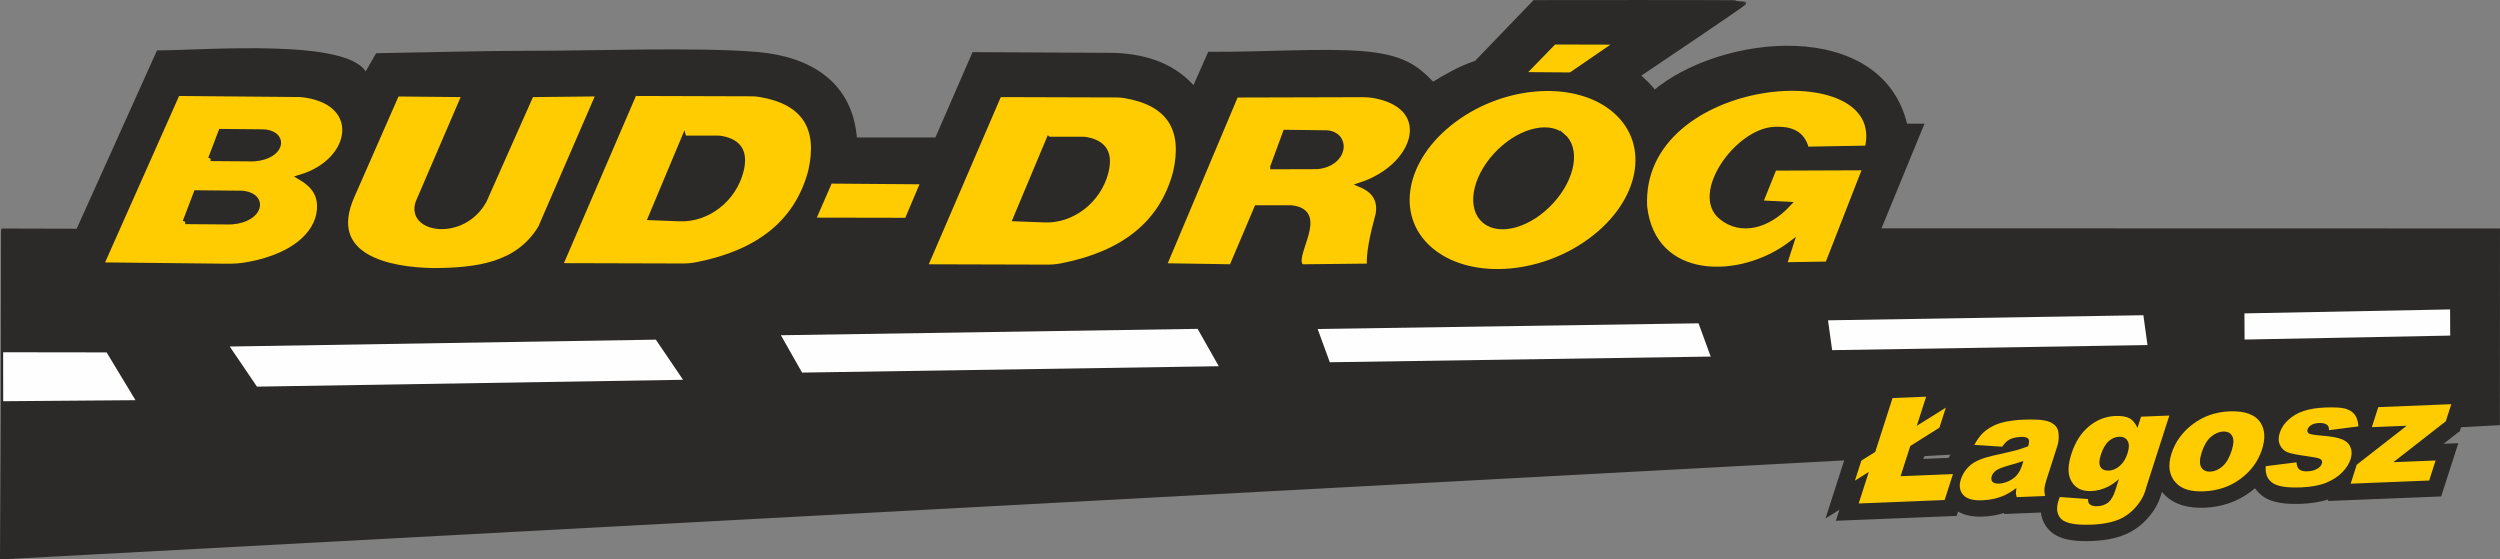 <?xml version="1.0" encoding="UTF-8"?>
<!DOCTYPE svg PUBLIC "-//W3C//DTD SVG 1.1//EN" "http://www.w3.org/Graphics/SVG/1.1/DTD/svg11.dtd">
<!-- Creator: CorelDRAW -->
<svg xmlns="http://www.w3.org/2000/svg" xml:space="preserve" width="38.186mm" height="8.545mm" version="1.1" style="shape-rendering:geometricPrecision; text-rendering:geometricPrecision; image-rendering:optimizeQuality; fill-rule:evenodd; clip-rule:evenodd"
viewBox="0 0 1628.95 364.51"
 xmlns:xlink="http://www.w3.org/1999/xlink"
 xmlns:xodm="http://www.corel.com/coreldraw/odm/2003">
 <rect x="0" y="0" width="1628.95" height="364.51" fill="#808080" stroke="none"/>
 <defs>
  <style type="text/css">
   <![CDATA[
    .str0 {stroke:#2B2A29;stroke-width:3.25;stroke-miterlimit:22.926}
    .fil2 {fill:#FEFEFE}
    .fil0 {fill:#2B2A29}
    .fil1 {fill:#FECC00}
    .fil3 {fill:#FECC00;fill-rule:nonzero}
   ]]>
  </style>
 </defs>
 <g id="Warstwa_x0020_1">
  <g id="_2361442280880">
   <path class="fil0 str0" d="M2.31 150.52l48.71 0.13 52.34 -116.2c28.67,0.01 127.37,-8.39 134.79,15.55l7.87 -13.72c33.4,-0.55 70.96,-1.63 103.97,-1.59 35.36,0.05 105.02,-2.47 143.14,0.78 34.17,2.91 61.21,18.96 63.69,55.71l53.73 0 24.2 -55.58 91.02 0.46c22.17,0.76 40.04,7.63 52.34,22.42 3.4,-7.7 6.79,-15.4 10.19,-23.1 33.35,0.23 73.27,-2.53 99.12,-0.46 25.85,2.07 35.29,8.78 46.09,20.36 8.98,-5.49 18.02,-10.69 27.42,-13.83 1.16,-0.39 1,-0.28 1.85,-1.16l37.14 -38.59c0,0 135.95,-0.23 136.18,0.23 0.23,0.46 -69.37,47.24 -69.37,47.24 4.33,3.52 8.14,7.3 11.23,11.44 43.57,-37.08 147.55,-47.62 163.39,21.61l10.19 0 -28.02 68.17 403.8 0.1 -0.07 124.99 -1625.62 87.34 0.58 -107.25 0 -32.36 0.1 -72.66z"/>
   <path class="fil1 str0" d="M302.61 61.65c-10.05,23.38 -20.11,46.76 -30.17,70.13 -6.59,18.63 29.45,24.01 43.11,-1.12l30.66 -69.01 43.78 -0.46 -37.74 87.11c-14.78,24.46 -41.44,27.86 -69.95,27.98 -28.43,-0.44 -70.49,-8.54 -52.99,-48.34l29.28 -66.7 44.01 0.41z"/>
   <path class="fil1 str0" d="M115.64 60.9l-49.66 111.68 79.86 0.85c6.3,0.06 10.19,-0.03 16.45,-1.22 31.9,-6.05 46.59,-22.41 45.89,-38.75 -0.28,-6.46 -3.11,-12.42 -12.56,-18 35.8,-10.59 41.5,-50.07 0,-53.86l-79.97 -0.7z"/>
   <path class="fil0 str0" d="M120.66 144.41l28.91 0.23c0.57,0 1.08,-0.02 1.66,-0.06 18.72,-1.58 21.83,-16.27 8.06,-18.53 -0.79,-0.13 -1.38,-0.17 -2.18,-0.17l-29.28 -0.29 -7.17 18.83z"/>
   <path class="fil0 str0" d="M137.22 103.33l27.18 0.21c0.54,0 1.02,-0.02 1.56,-0.06 17.6,-1.48 20.53,-15.29 7.58,-17.43 -0.74,-0.12 -1.3,-0.15 -2.05,-0.16l-27.53 -0.26 -6.74 17.7z"/>
   <path class="fil1 str0" d="M413.3 60.89l-48.32 112.19 78.9 0.22c4.42,0.01 6.69,-0.17 11.06,-1.05 38.52,-7.77 64.35,-26.84 73.3,-60.76 6.39,-28.06 -4.08,-45.05 -33.08,-49.9 -2.02,-0.34 -3.38,-0.46 -5.42,-0.46l-76.44 -0.23z"/>
   <path class="fil0 str0" d="M445.63 89.97l-21.74 51.88 18.48 0.7c18.74,1 35.9,-12.88 40.5,-31.11 2.93,-11.6 -0.52,-18.9 -12.46,-21.19 -1.26,-0.24 -2.01,-0.3 -3.28,-0.29l-21.5 0.02z"/>
   <path class="fil1 str0" d="M651.03 61.63l-48.32 112.19 78.9 0.22c4.42,0.01 6.69,-0.17 11.06,-1.05 38.52,-7.77 64.35,-26.84 73.3,-60.76 6.39,-28.06 -4.08,-45.05 -33.07,-49.9 -2.03,-0.34 -3.38,-0.46 -5.42,-0.46l-76.45 -0.23z"/>
   <path class="fil0 str0" d="M683.37 90.71l-21.74 51.88 18.48 0.7c18.74,1 35.9,-12.88 40.5,-31.11 2.93,-11.6 -0.52,-18.9 -12.46,-21.19 -1.26,-0.24 -2.02,-0.3 -3.28,-0.29l-21.49 0.02z"/>
   <path class="fil1 str0" d="M805.32 61.92l-46.86 111.21 44.07 0.7 16.32 -38.47 22.38 0c24.83,2.5 -1.38,32.45 7,38.47l44.07 -0.46c-0.67,-7.93 1.92,-20.05 5.6,-33.58 1.7,-9.33 -2.32,-15.62 -11.19,-19.35 36.03,-11.91 48.42,-49.92 10.12,-57.84 -4.12,-0.85 -6.68,-0.91 -10.82,-0.9l-80.67 0.22z"/>
   <path class="fil0 str0" d="M829.27 108.68l28.06 -0.09c0.52,0.01 0.99,-0.02 1.51,-0.08 17.03,-1.85 19.87,-19.11 7.33,-21.79 -0.72,-0.15 -1.26,-0.2 -1.98,-0.2l-26.65 -0.33 -8.27 22.48z"/>
   <path class="fil1 str0" d="M1052.59 72.33c24.63,21.63 17.51,59.3 -15.91,84.13 -33.43,24.84 -80.5,27.43 -105.13,5.8 -24.64,-21.63 -17.52,-59.3 15.91,-84.13 33.43,-24.84 80.5,-27.43 105.13,-5.8z"/>
   <path class="fil0 str0" d="M1018.08 88.35c-10.09,-8.23 -29.61,-2.44 -43.6,12.94 -13.98,15.38 -17.14,34.52 -7.05,42.75 10.09,8.23 29.61,2.44 43.6,-12.95 13.99,-15.38 17.14,-34.52 7.05,-42.75z"/>
   <polygon class="fil1 str0" points="991.95,48.58 1023.43,48.82 1054.55,27.48 1012.58,27.37 "/>
   <path class="fil1 str0" d="M1177.07 97.2c-2.84,-12.38 -13.41,-13.3 -21,-12.93 -24.22,1.19 -53.06,41.98 -34.64,57.11 12.97,10.67 30.37,5.99 43.75,-8.28l-18.19 -0.93 9.09 -22.62 59.22 -0.23 -24.48 62.72 -28.21 0.46 4.43 -13.75c-33.04,25.16 -89.65,25.33 -95.4,-23.97 -4.64,-87.37 160.06,-101.3 145.06,-38.29l-39.64 0.7z"/>
   <polygon class="fil1 str0" points="540.82,118 601.56,118.47 590.95,143.53 529.75,143.42 "/>
   <polygon class="fil2" points="149.69,225.78 427.33,221.31 445.07,247.46 167.43,251.92 "/>
   <polygon class="fil2" points="508.81,218.43 780.33,214.27 794.13,238.62 522.61,242.77 "/>
   <polygon class="fil2" points="858.55,214.36 1106.74,210.66 1114.65,232.33 866.48,236.03 "/>
   <polygon class="fil2" points="1191.1,208.71 1396.58,205.39 1399.26,224.83 1193.79,228.15 "/>
   <polygon class="fil2" points="1462.44,204.19 1596.43,201.61 1596.51,218.66 1462.52,221.24 "/>
   <polygon class="fil2" points="2.05,229.52 69.46,229.61 88.29,260.75 2.09,261.42 "/>
   <path class="fil0" d="M1539.89 260.63l1.83 -5.72 70.3 -2.83 -9.27 28.85 -10.55 8.22 9.59 -0.38 -11.15 34.69 -73.86 2.97 0.34 -1.05c-5.61,1.87 -11.66,2.64 -17.52,2.88 -8.3,0.33 -18.9,-0.02 -25.74,-5.33 -1.83,-1.42 -3.34,-3.04 -4.55,-4.81 -0.93,0.81 -1.9,1.58 -2.91,2.34 -8.82,6.62 -19.05,9.91 -30.04,10.35 -9.48,0.38 -19.24,-1.47 -26.1,-8.54 -0.55,-0.58 -1.08,-1.16 -1.57,-1.76l-0.13 0.39 -0.66 2.21 -0.03 0.1c-1.45,4.52 -3.78,8.64 -6.71,12.36 -2.9,3.66 -6.3,6.86 -10.22,9.41 -4.02,2.62 -8.48,4.42 -13.13,5.57 -4.75,1.17 -9.63,1.76 -14.51,1.95 -8.98,0.36 -20.89,0.01 -27.7,-6.73 -3.45,-3.41 -5.27,-7.48 -5.78,-11.82l-23.94 0.96 -0.17 -0.64c-4.39,1.4 -8.95,2.15 -13.58,2.33 -5.64,0.23 -11.48,-0.49 -16.3,-3.29l-0.91 2.85 -78.71 3.17 2.32 -7.2 -9.05 5.66 14.35 -44.66 9.05 -5.67 12.36 -38.48 44.58 -1.79 -1.83 5.71 18.96 -11.89 -14.35 44.69 -18.96 11.89 -0.46 1.42 16.56 -0.67 7.27 -13.52c1.99,-3.7 4.41,-7.27 7.42,-10.23 2.93,-2.88 6.38,-5.14 10.06,-6.95 3.38,-1.66 7.11,-2.72 10.79,-3.45 4,-0.79 8.06,-1.24 12.13,-1.4 5.17,-0.21 10.72,-0.26 15.86,0.49 5.37,0.79 10.33,2.99 14,7.07 0.99,1.11 1.82,2.31 2.48,3.58 1.42,-1.59 2.98,-3.09 4.67,-4.47 6.79,-5.55 14.68,-8.75 23.45,-9.1 3.11,-0.12 6.29,0.05 9.32,0.78l0 -0.02 41.1 -1.65 -1.77 5.52c7.75,-4.75 16.4,-7.25 25.66,-7.62 10.94,-0.44 22.23,1.98 28.86,11.12 0.89,-1.03 1.85,-2.01 2.88,-2.93 3.93,-3.54 8.52,-6.11 13.51,-7.82 5.55,-1.89 11.61,-2.64 17.44,-2.88 5.21,-0.21 11.6,-0.26 16.62,1.27 3.11,0.95 5.97,2.43 8.37,4.5z"/>
   <path class="fil3" d="M1233.16 259.35l21.87 -0.88 -6.11 19 18.94 -11.85 -4.19 13.05 -18.97 11.94 -6.32 19.67 34.13 -1.37 -5.43 16.89 -56 2.25 6.6 -20.54 -9.05 5.67 4.19 -13.05 9.05 -5.67 11.28 -35.12zm71.46 31.7l-18.18 -1.16c1.71,-3.19 3.63,-5.83 5.5,-7.7 1.97,-1.88 4.34,-3.49 7.25,-4.93 2.19,-1.04 4.91,-1.9 8.16,-2.6 3.32,-0.61 6.88,-1.03 10.54,-1.18 5.84,-0.23 10.49,-0.14 13.84,0.39 3.34,0.53 5.88,1.75 7.61,3.67 1.25,1.28 1.99,3.23 2.04,5.79 0.16,2.55 -0.15,5.03 -0.89,7.33l-7.06 21.98c-0.77,2.4 -1.16,4.21 -1.3,5.55 -0.13,1.33 0.03,2.93 0.35,5l-18.4 0.74c-0.39,-1.22 -0.58,-2.15 -0.56,-2.82 0.02,-0.67 0.16,-1.71 0.32,-3.14 -3.34,2.5 -6.47,4.33 -9.25,5.39 -4.03,1.58 -8.2,2.41 -12.85,2.6 -6.13,0.25 -10.35,-0.91 -12.62,-3.57 -2.27,-2.65 -2.78,-5.95 -1.48,-9.98 1.24,-3.83 3.41,-6.96 6.48,-9.54 3.05,-2.49 7.89,-4.48 14.42,-5.98 7.79,-1.74 12.94,-2.89 15.3,-3.55 2.36,-0.67 4.88,-1.52 7.67,-2.58 0.77,-2.4 0.8,-4.01 0.09,-4.84 -0.68,-0.92 -2.31,-1.33 -4.78,-1.23 -3.26,0.13 -5.79,0.71 -7.72,1.83 -1.53,0.82 -2.98,2.3 -4.48,4.54zm13.81 9.3c-2.98,1.07 -6.1,1.95 -9.31,2.84 -4.3,1.22 -7.21,2.38 -8.51,3.37 -1.43,1.1 -2.39,2.27 -2.82,3.62 -0.49,1.54 -0.3,2.76 0.38,3.68 0.78,0.91 2.21,1.33 4.39,1.24 2.18,-0.09 4.34,-0.74 6.63,-1.78 2.22,-1.13 3.91,-2.43 5.19,-4 1.28,-1.57 2.29,-3.5 3.07,-5.9l0.99 -3.07z"/>
   <path class="fil3" d="M1395.09 271.5l18.4 -0.74 -15.11 47.02 -0.61 2.21c-0.99,3.07 -2.64,6.07 -4.95,9.01 -2.28,2.84 -4.8,5.22 -7.63,7.03 -2.86,1.92 -6.13,3.28 -9.94,4.19 -3.71,0.9 -7.79,1.45 -12.34,1.63 -10.29,0.41 -16.92,-0.84 -19.82,-3.66 -2.8,-2.82 -3.49,-6.77 -1.86,-11.86 0.19,-0.58 0.46,-1.44 0.9,-2.5l18.42 1.34c-0.06,1.71 0.26,2.83 1.13,3.46 1.07,0.9 2.8,1.31 4.98,1.22 2.77,-0.11 5.19,-0.97 7.04,-2.46 1.85,-1.5 3.37,-4.12 4.55,-7.76l2.4 -7.48c-2.59,2.28 -5.09,3.99 -7.28,5.03 -3.59,1.76 -7.1,2.66 -10.66,2.8 -6.83,0.28 -11.44,-2.38 -13.82,-8.06 -1.64,-4.01 -1.37,-9.42 0.82,-16.23 2.5,-7.77 6.36,-13.71 11.54,-17.99 5.15,-4.18 10.85,-6.4 17.08,-6.65 3.96,-0.16 7.11,0.38 9.28,1.52 2.14,1.24 3.81,3.35 5.12,6.23l2.34 -7.29zm-26.24 24.83c-1.17,3.64 -1.24,6.3 -0.21,7.96 1.03,1.66 2.83,2.44 5.4,2.34 2.47,-0.1 4.83,-1.05 7,-2.93 2.27,-1.89 4.02,-4.62 5.19,-8.26 1.17,-3.64 1.18,-6.39 0.01,-8.24 -1.07,-1.86 -2.93,-2.73 -5.4,-2.63 -2.57,0.11 -4.83,1.05 -6.9,2.93 -2.04,1.79 -3.78,4.79 -5.08,8.83zm46.09 -0.91c2.44,-7.58 7.14,-14.02 13.96,-19.13 6.82,-5.1 14.74,-7.88 23.74,-8.25 10.29,-0.41 17.08,2.15 20.48,7.7 2.74,4.53 2.97,10.21 0.78,17.02 -2.47,7.67 -7.04,14.02 -13.86,19.12 -6.82,5.1 -14.84,7.89 -24.04,8.26 -8.31,0.33 -14.29,-1.41 -18.01,-5.34 -4.63,-4.74 -5.67,-11.24 -3.05,-19.39zm19.69 -0.79c-1.42,4.41 -1.58,7.64 -0.41,9.77 1.2,2.03 3.14,3 5.91,2.89 2.87,-0.12 5.49,-1.26 8.05,-3.45 2.46,-2.18 4.43,-5.58 5.91,-10.18 1.39,-4.32 1.54,-7.55 0.34,-9.58 -1.1,-2.04 -3.04,-3 -5.71,-2.9 -2.87,0.12 -5.58,1.27 -8.14,3.45 -2.59,2.29 -4.53,5.58 -5.94,10zm41.7 9.12l20.04 -2.51c0.09,2.18 0.75,3.76 1.83,4.66 1.17,0.9 2.9,1.31 5.37,1.21 2.67,-0.11 4.83,-0.76 6.65,-1.88 1.37,-0.9 2.27,-1.89 2.67,-3.14 0.43,-1.34 0.08,-2.37 -1.16,-3.08 -0.9,-0.53 -3.55,-1.09 -7.86,-1.67 -6.45,-0.88 -10.86,-1.74 -13.23,-2.59 -2.26,-0.86 -3.98,-2.5 -5.03,-4.73 -1.11,-2.32 -1.13,-4.97 -0.18,-7.95 1.05,-3.26 2.96,-6.18 5.68,-8.57 2.75,-2.48 6.01,-4.41 9.84,-5.7 3.83,-1.29 8.57,-2.05 14.41,-2.29 6.04,-0.24 10.43,0.06 13.02,0.8 2.66,0.84 4.6,2.09 5.97,3.93 1.36,1.84 2.11,4.37 2.35,7.58l-19.16 2.47c0.03,-1.61 -0.39,-2.73 -1.23,-3.46 -1.28,-0.9 -3,-1.3 -5.17,-1.21 -2.18,0.09 -3.89,0.53 -5.22,1.34 -1.23,0.81 -2.04,1.79 -2.38,2.85 -0.4,1.25 0.01,2.08 0.99,2.71 1.1,0.52 3.78,0.98 7.88,1.29 6.28,0.5 10.82,1.27 13.66,2.48 2.76,1.12 4.55,2.85 5.46,5.18 1.01,2.32 0.97,4.88 0.04,7.76 -0.93,2.88 -2.71,5.7 -5.35,8.45 -2.64,2.76 -6.22,5.08 -10.51,6.86 -4.38,1.79 -9.87,2.77 -16.5,3.03 -9.4,0.38 -15.6,-0.7 -18.82,-3.13 -3.12,-2.43 -4.53,-5.98 -4.07,-10.73zm73.29 -38.47l47.58 -1.92 -3.57 11.13 -34.15 26.67 27.5 -1.11 -4.19 13.05 -51.15 2.06 3.98 -12.38 32.57 -25.37 -22.75 0.91 4.19 -13.05z"/>
   <path class="fil0" d="M115.62 309.92l8.76 -0.44 5.34 15.7 3.4 -16.13 8.26 -0.41 4.82 15.7 3.85 -16.13 8.87 -0.44 -7.93 29.66 -8.18 0.41 -4.91 -15.29 -3.31 15.69 -8.28 0.41 -9.59 -25.82 -7.12 26.64 -8.18 0.41 -4.91 -15.29 -3.31 15.69 -8.28 0.41 -9.59 -25.81 -7.12 26.64 -8.18 0.41 -4.91 -15.28 -3.32 15.69 -8.28 0.41 -10.67 -28.73 8.76 -0.43 5.34 15.69 3.4 -16.13 8.26 -0.41 4.82 15.7 3.85 -16.13 15.74 -0.78 5.34 15.7 3.4 -16.13 8.26 -0.41 4.82 15.71 3.85 -16.13 6.97 -0.35zm44.72 27.05l-0.44 -8.86 8.86 -0.44 0.44 8.86 -8.86 0.44zm22.04 -28.19c1.93,-1.85 4.27,-2.96 7.08,-3.1 3.53,-0.17 6.62,0.96 9.11,3.47 2.86,2.87 3.86,6.93 4.05,10.86 0.2,4.06 -0.39,8.34 -2.99,11.61 -2.19,2.75 -5.04,4.35 -8.57,4.52 -1.78,0.09 -3.49,-0.3 -5.1,-1.06 -1.08,-0.5 -2.05,-1.16 -2.91,-1.95l0.13 2.7 -8.33 0.41 -1.97 -39.68 8.86 -0.44 0.63 12.64zm43.42 22.18c-0.78,0.85 -1.69,1.59 -2.72,2.2 -1.69,1.01 -3.52,1.57 -5.49,1.67 -1.89,0.09 -3.74,-0.22 -5.45,-1.05 -1.63,-0.8 -2.9,-2.01 -3.72,-3.63 -0.96,-1.89 -1.28,-4.3 -1.38,-6.4l-0.91 -18.3 8.86 -0.44 0.67 13.51c0.08,1.55 0.17,3.11 0.33,4.65 0.07,0.64 0.17,1.64 0.38,2.24 0.25,0.68 0.65,1.23 1.26,1.62 0.68,0.44 1.49,0.55 2.29,0.51 1.07,-0.05 2.02,-0.39 2.88,-1.04 0.77,-0.59 1.35,-1.32 1.63,-2.26 0.46,-1.55 0.23,-5.59 0.15,-7.23l-0.61 -12.46 8.86 -0.44 1.45 29.19 -8.33 0.41 -0.14 -2.76zm31.09 -25.86l-0.62 -12.65 8.86 -0.44 1.96 39.68 -8.33 0.41 -0.13 -2.69c-0.79,0.88 -1.71,1.64 -2.75,2.25 -1.52,0.89 -3.18,1.44 -4.94,1.53 -3.52,0.17 -6.52,-1.16 -8.97,-3.67 -2.89,-2.96 -3.95,-7.02 -4.15,-11.06 -0.2,-3.96 0.36,-8.22 2.96,-11.39 2.26,-2.75 5.2,-4.18 8.75,-4.36 2.8,-0.14 5.26,0.75 7.37,2.39zm34.25 22.7c-0.79,0.88 -1.71,1.64 -2.75,2.25 -1.52,0.89 -3.18,1.44 -4.95,1.52 -3.52,0.17 -6.52,-1.16 -8.97,-3.67 -2.9,-2.96 -3.95,-7.03 -4.15,-11.06 -0.2,-3.97 0.36,-8.22 2.96,-11.39 2.25,-2.75 5.2,-4.18 8.75,-4.36 2.8,-0.14 5.26,0.74 7.37,2.39l-0.63 -12.65 8.86 -0.44 1.97 39.68 -8.33 0.41 -0.14 -2.69zm20.74 -25.36c0.55,-0.76 1.18,-1.46 1.86,-1.92 1.05,-0.73 2.25,-1.09 3.53,-1.16 1.87,-0.09 3.64,0.35 5.29,1.22l0.58 0.3 -2.42 8.05 -0.86 -0.49c-0.9,-0.52 -1.99,-0.98 -3.06,-0.93 -0.78,0.04 -1.5,0.26 -2.09,0.78 -0.71,0.62 -1.08,1.83 -1.28,2.71 -0.22,1 -0.25,2.26 -0.27,3.28 -0.03,1.92 0.04,3.86 0.13,5.79l0.46 9.3 -8.86 0.44 -1.45 -29.19 8.33 -0.41 0.11 2.22zm11.6 11.49c-0.13,-2.62 0.41,-5.13 1.51,-7.51 1.13,-2.44 2.83,-4.39 5.13,-5.8 2.32,-1.42 4.89,-2.14 7.61,-2.28 4.18,-0.2 7.95,0.92 11.04,3.77 3.08,2.84 4.56,6.47 4.76,10.64 0.21,4.19 -0.92,8.01 -3.72,11.16 -2.78,3.14 -6.36,4.68 -10.52,4.89 -2.67,0.13 -5.23,-0.36 -7.68,-1.43 -2.47,-1.08 -4.44,-2.78 -5.84,-5.09 -1.53,-2.52 -2.16,-5.45 -2.3,-8.36zm52.8 9.2c-1.9,2.09 -4.32,3.37 -7.34,3.52 -3.99,0.2 -7.29,-1.4 -9.71,-4.57 -2.12,-2.76 -3,-6.12 -3.17,-9.55 -0.2,-3.96 0.4,-8.15 3,-11.3 2.25,-2.73 5.17,-4.18 8.71,-4.36 3.05,-0.15 5.67,0.87 7.82,2.79l-0.13 -2.59 8.38 -0.42 1.27 25.55c0.12,2.34 0.16,5.32 -0.47,7.59 -0.44,1.56 -1.13,3.06 -2.27,4.24 -1.12,1.17 -2.56,1.98 -4.07,2.54 -1.98,0.75 -4.24,1.03 -6.34,1.13 -3.34,0.17 -7.79,0 -10.59,-2.07 -2.2,-1.63 -3.42,-3.82 -3.56,-6.57 -0.01,-0.31 -0.02,-0.62 -0.02,-0.93l0 -0.84 9.85 0.7 0.12 0.59c0.09,0.48 0.29,1.19 0.73,1.48 0.75,0.5 1.98,0.54 2.84,0.49 1.2,-0.06 2.83,-0.26 3.85,-0.94 0.54,-0.36 0.86,-0.9 1.05,-1.51 0.24,-0.75 0.17,-2.3 0.13,-3.1l-0.08 -1.88zm14.61 2.43l-0.44 -8.86 8.86 -0.44 0.44 8.86 -8.86 0.44zm39.71 -21.61l-8.75 2.01 -0.17 -0.78c-0.23,-1.03 -0.66,-2.04 -1.52,-2.69 -0.83,-0.64 -1.85,-0.81 -2.88,-0.76 -1.5,0.07 -2.75,0.61 -3.68,1.8 -1.16,1.5 -1.24,4.08 -1.15,5.88 0.1,1.94 0.44,4.87 1.8,6.39 1.04,1.16 2.35,1.63 3.89,1.55 1.07,-0.06 2.05,-0.37 2.82,-1.13 0.91,-0.9 1.28,-2.5 1.44,-3.72l0.11 -0.76 8.83 1.06 -0.15 0.81c-0.54,3.11 -1.77,6.03 -4.16,8.14 -2.45,2.17 -5.65,2.99 -8.86,3.15 -3.92,0.19 -7.55,-0.81 -10.41,-3.57 -3.02,-2.9 -4.16,-6.86 -4.37,-10.95 -0.2,-4.1 0.54,-8.2 3.27,-11.39 2.61,-3.06 6.17,-4.38 10.14,-4.57 2.96,-0.15 6.06,0.25 8.59,1.9 2.44,1.6 3.96,4.08 4.9,6.8l0.29 0.83zm2.29 4.56c-0.13,-2.62 0.41,-5.13 1.51,-7.51 1.13,-2.44 2.83,-4.39 5.13,-5.8 2.32,-1.42 4.9,-2.15 7.62,-2.28 4.17,-0.21 7.94,0.92 11.04,3.77 3.08,2.84 4.56,6.47 4.76,10.63 0.21,4.2 -0.92,8.01 -3.72,11.17 -2.79,3.14 -6.36,4.68 -10.52,4.89 -2.67,0.13 -5.23,-0.35 -7.68,-1.42 -2.47,-1.09 -4.44,-2.78 -5.84,-5.09 -1.53,-2.52 -2.16,-5.45 -2.3,-8.36zm41.37 -13.76c2.04,-2.1 4.57,-3.4 7.66,-3.55 1.74,-0.09 3.46,0.17 5.03,0.94 1.22,0.61 2.23,1.48 3.05,2.53 0.95,-1.12 2.05,-2.12 3.33,-2.86 1.48,-0.87 3.09,-1.34 4.8,-1.42 1.93,-0.1 3.87,0.16 5.61,1.07 1.64,0.85 2.85,2.16 3.66,3.82 0.81,1.65 1.03,4.17 1.12,5.98l0.91 18.42 -8.86 0.44 -0.82 -16.55c-0.06,-1.07 -0.23,-3.95 -0.87,-4.84 -0.61,-0.85 -1.5,-1.13 -2.52,-1.08 -0.9,0.05 -1.7,0.37 -2.41,0.91 -0.8,0.61 -1.27,1.47 -1.54,2.43 -0.44,1.57 -0.36,3.87 -0.28,5.48l0.7 14.03 -8.86 0.44 -0.79 -15.9c-0.06,-1.19 -0.17,-3.82 -0.6,-4.92 -0.2,-0.52 -0.5,-1.01 -0.98,-1.31 -0.51,-0.32 -1.21,-0.37 -1.79,-0.34 -0.95,0.05 -1.8,0.33 -2.56,0.9 -0.78,0.58 -1.25,1.37 -1.52,2.31 -0.44,1.52 -0.35,3.89 -0.27,5.46l0.7 14.19 -8.86 0.44 -1.45 -29.19 8.27 -0.41 0.13 2.58zm-291.39 25.95c0.09,1.84 0.41,4.33 1.52,5.87 1.12,1.54 2.58,2.45 4.52,2.35 1.47,-0.07 2.57,-0.8 3.44,-1.97 1.21,-1.62 1.32,-4.18 1.23,-6.11 -0.1,-1.99 -0.46,-4.73 -1.86,-6.27 -1.05,-1.16 -2.32,-1.7 -3.88,-1.63 -1.54,0.08 -2.75,0.73 -3.69,1.96 -1.2,1.57 -1.37,3.89 -1.28,5.8zm64 -3.17c0.09,1.77 0.36,4.43 1.4,5.95 1.06,1.55 2.49,2.38 4.39,2.29 1.53,-0.07 2.67,-0.83 3.57,-2.05 1.22,-1.65 1.39,-4.03 1.3,-6.01 -0.1,-1.98 -0.46,-4.76 -1.85,-6.3 -1.04,-1.15 -2.31,-1.7 -3.86,-1.63 -1.54,0.08 -2.73,0.76 -3.66,1.98 -1.2,1.58 -1.38,3.87 -1.28,5.78zm32.51 -1.61c0.09,1.78 0.36,4.44 1.4,5.95 1.06,1.56 2.49,2.38 4.39,2.29 1.53,-0.08 2.67,-0.83 3.57,-2.05 1.22,-1.66 1.39,-4.04 1.29,-6.01 -0.1,-1.99 -0.46,-4.76 -1.85,-6.3 -1.04,-1.16 -2.31,-1.71 -3.86,-1.63 -1.54,0.08 -2.73,0.76 -3.66,1.98 -1.2,1.57 -1.37,3.86 -1.28,5.77zm53.19 -2.05c0.1,2.01 0.57,4.21 2.03,5.69 1.19,1.21 2.61,1.8 4.32,1.72 1.7,-0.09 3.04,-0.81 4.1,-2.13 1.3,-1.64 1.55,-3.9 1.45,-5.92 -0.1,-2 -0.58,-4.15 -2.02,-5.64 -1.18,-1.21 -2.59,-1.8 -4.29,-1.71 -1.71,0.09 -3.05,0.81 -4.13,2.14 -1.31,1.62 -1.56,3.85 -1.46,5.86zm32.53 -2.23c0.09,1.9 0.46,4.39 1.81,5.84 0.99,1.08 2.2,1.66 3.68,1.58 1.59,-0.08 2.84,-0.78 3.83,-2.02 1.26,-1.57 1.47,-3.81 1.37,-5.75 -0.09,-1.93 -0.49,-4.3 -1.87,-5.77 -1.07,-1.15 -2.38,-1.68 -3.95,-1.61 -1.53,0.08 -2.71,0.72 -3.63,1.94 -1.18,1.56 -1.32,3.9 -1.23,5.78zm76.87 -3.19c0.1,2.01 0.57,4.21 2.03,5.69 1.19,1.22 2.61,1.8 4.32,1.72 1.7,-0.08 3.04,-0.8 4.1,-2.13 1.3,-1.63 1.55,-3.89 1.45,-5.92 -0.1,-2 -0.58,-4.15 -2.02,-5.64 -1.18,-1.21 -2.6,-1.8 -4.29,-1.72 -1.71,0.09 -3.05,0.81 -4.13,2.14 -1.31,1.62 -1.56,3.85 -1.46,5.87z"/>
  </g>
 </g>
</svg>

